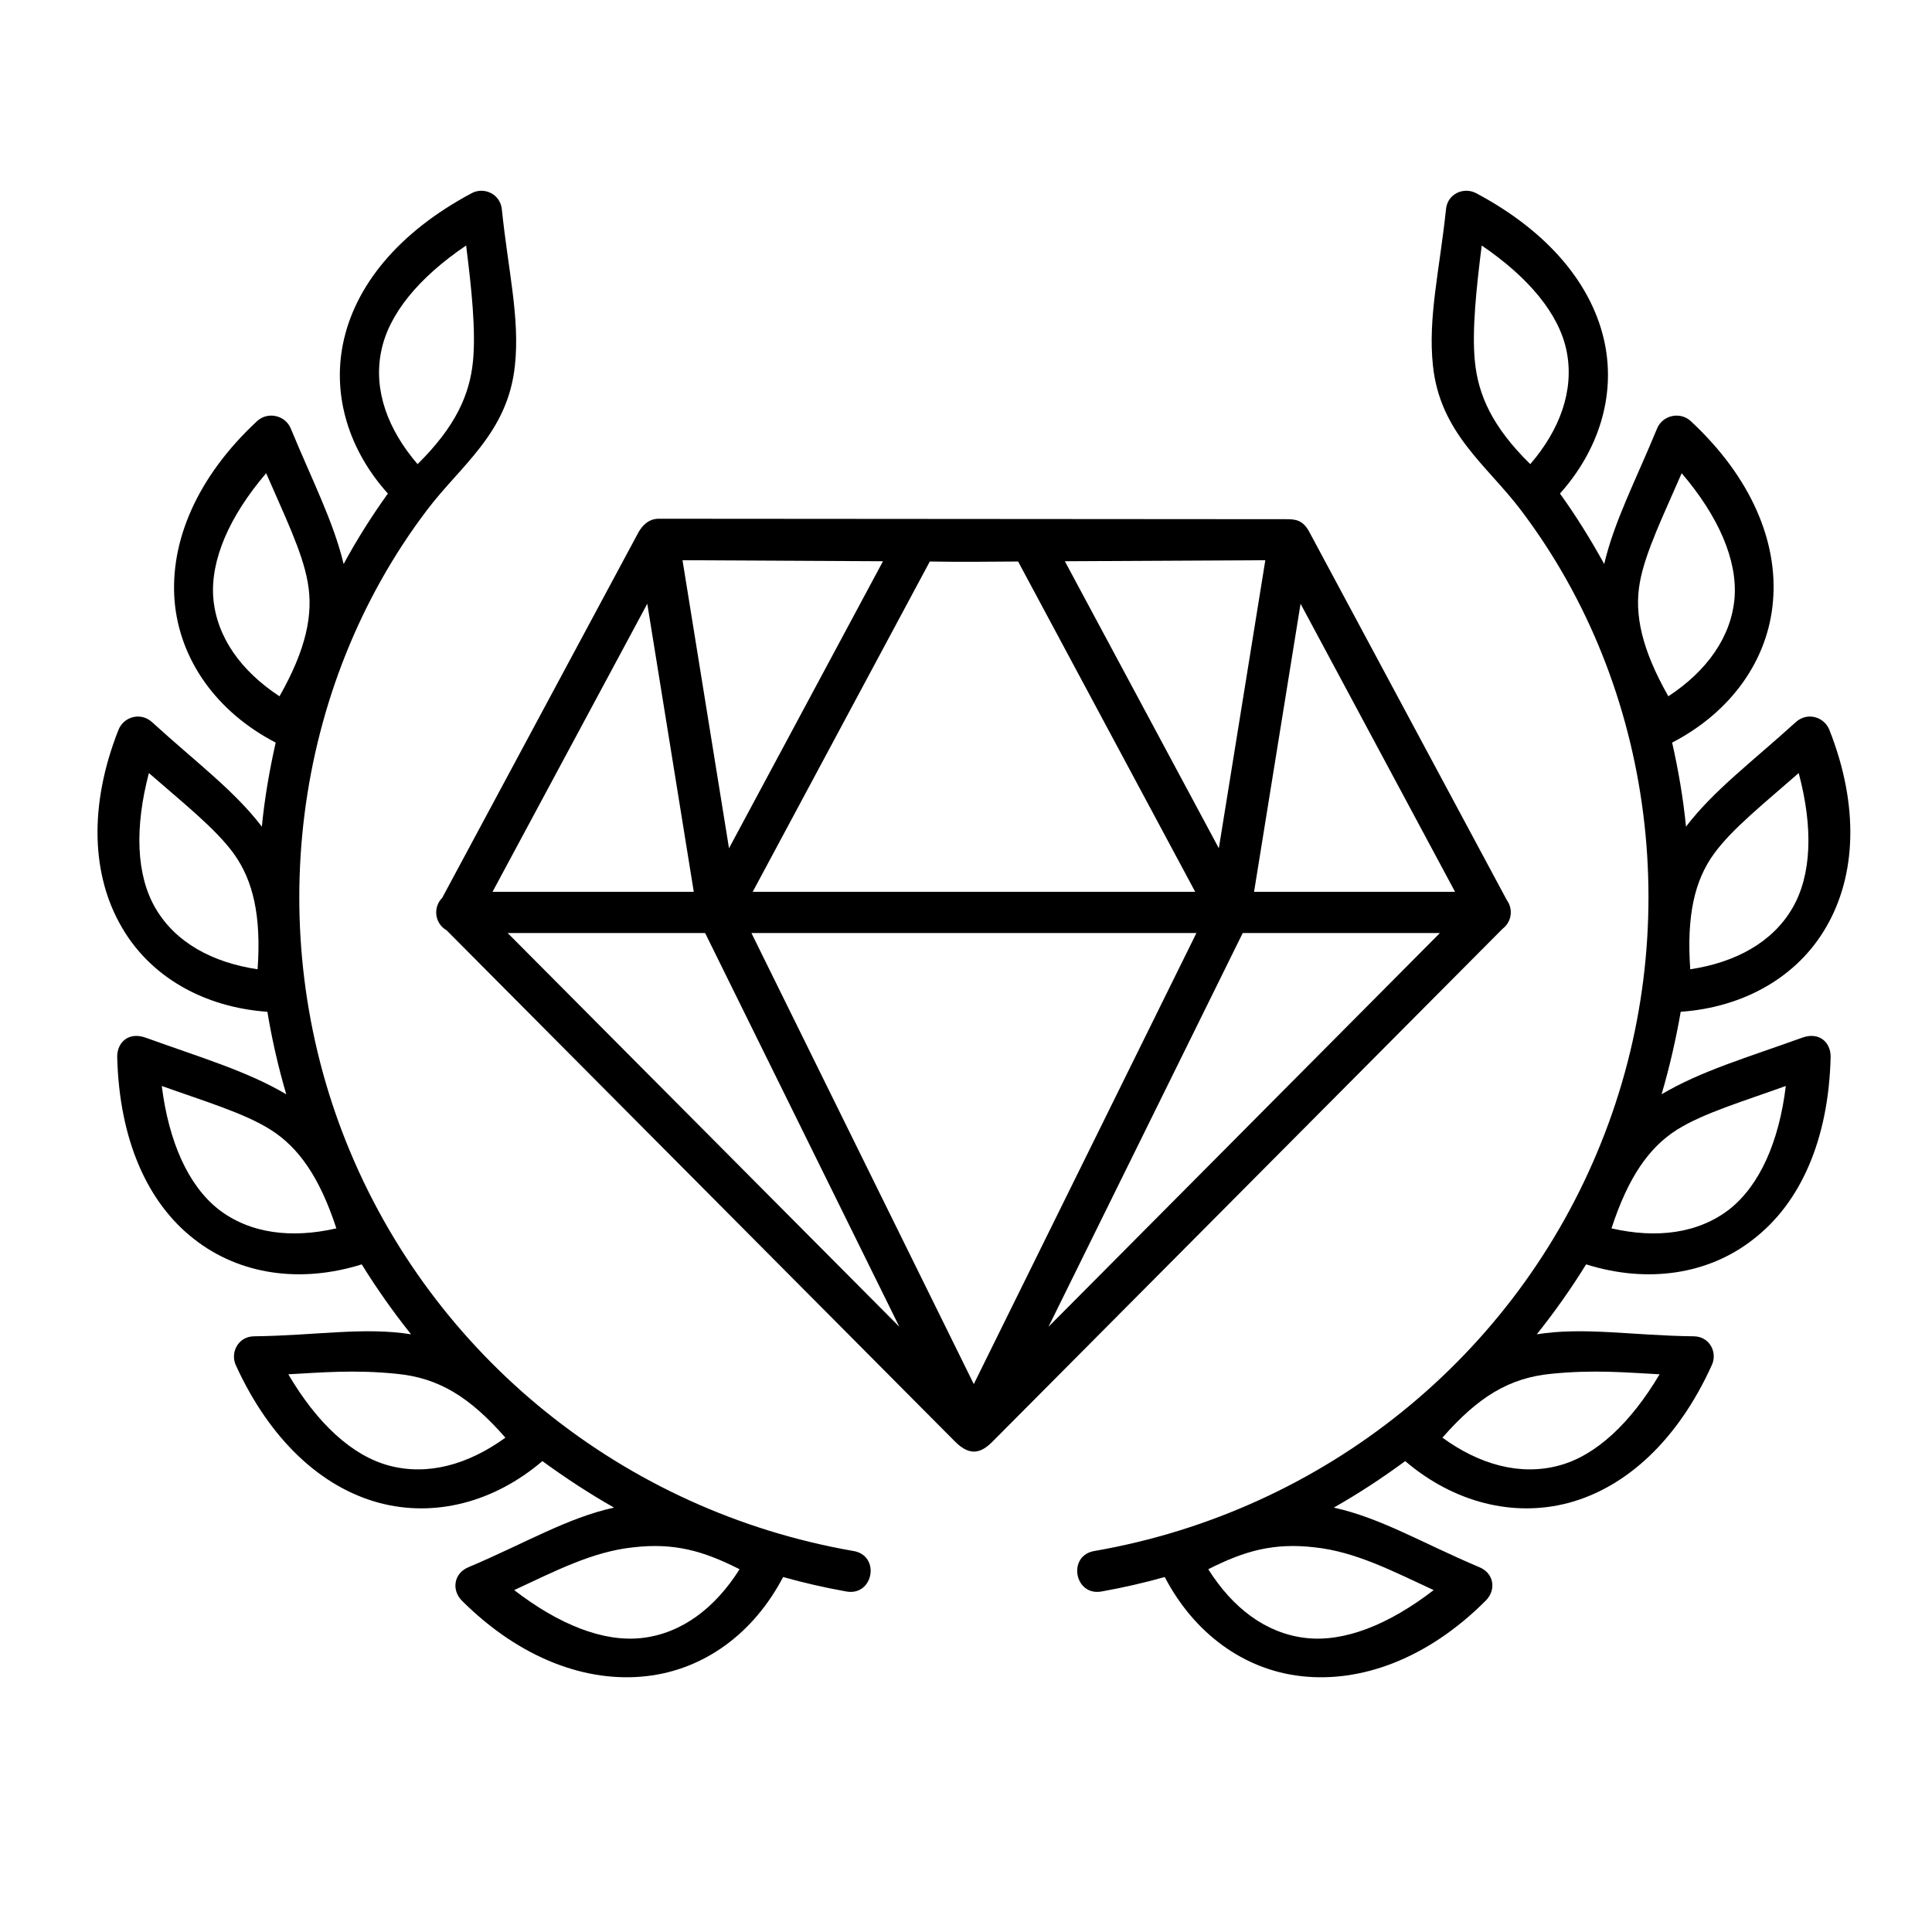 <svg version="1.0" preserveAspectRatio="xMidYMid meet" height="40" viewBox="0 0 30 30" zoomAndPan="magnify" width="40" xmlns:xlink="http://www.w3.org/1999/xlink" xmlns="http://www.w3.org/2000/svg"><defs><clipPath id="b9359a9a4a"><path clip-rule="nonzero" d="M 1.359 2.902 L 14 2.902 L 14 26.129 L 1.359 26.129 Z M 1.359 2.902"></path></clipPath><clipPath id="c2c7193b69"><path clip-rule="nonzero" d="M 16 2.902 L 28.938 2.902 L 28.938 26.129 L 16 26.129 Z M 16 2.902"></path></clipPath></defs><path fill-rule="nonzero" fill-opacity="1" d="M 19.297 14.488 L 22.359 14.488 L 16.281 20.602 Z M 11.668 14.488 L 18.578 14.488 L 15.121 21.492 Z M 7.883 14.488 L 10.949 14.488 L 13.965 20.602 Z M 20.195 9.375 L 22.594 13.848 L 19.473 13.848 Z M 10.051 9.375 L 10.773 13.848 L 7.648 13.848 Z M 14.438 8.719 C 14.895 8.727 15.352 8.723 15.809 8.719 L 18.559 13.848 L 11.688 13.848 Z M 19.648 8.699 L 18.926 13.172 L 16.535 8.715 Z M 10.598 8.699 L 13.711 8.715 L 11.32 13.172 Z M 10.227 8.055 C 10.062 8.055 9.965 8.176 9.914 8.266 L 6.867 13.941 C 6.719 14.09 6.75 14.34 6.934 14.445 L 14.832 22.387 C 15.07 22.625 15.242 22.555 15.41 22.387 L 23.332 14.422 C 23.473 14.316 23.5 14.117 23.398 13.977 L 20.332 8.262 C 20.23 8.07 20.113 8.062 19.969 8.062 Z M 10.227 8.055" fill="#000000"></path><g clip-path="url(#b9359a9a4a)"><path fill-rule="nonzero" fill-opacity="1" d="M 11.484 24.367 C 11.105 24.969 10.586 25.363 9.973 25.434 C 9.375 25.504 8.684 25.23 7.984 24.691 C 8.617 24.398 9.195 24.094 9.832 24.027 C 10.469 23.953 10.922 24.082 11.484 24.367 Z M 6.156 21.332 C 6.816 21.395 7.297 21.695 7.848 22.324 C 7.27 22.742 6.645 22.918 6.043 22.758 C 5.465 22.605 4.922 22.098 4.477 21.34 C 5 21.312 5.5 21.266 6.156 21.332 Z M 2.512 16.863 C 3.168 17.098 3.797 17.285 4.203 17.543 C 4.641 17.82 4.965 18.285 5.223 19.074 C 4.527 19.234 3.879 19.156 3.391 18.777 C 2.922 18.406 2.621 17.73 2.512 16.863 Z M 2.312 12.004 C 2.836 12.461 3.348 12.867 3.629 13.254 C 3.93 13.672 4.059 14.219 4 15.051 C 3.293 14.945 2.723 14.633 2.414 14.102 C 2.113 13.586 2.09 12.848 2.312 12.004 Z M 4.133 7.348 C 4.406 7.98 4.695 8.566 4.777 9.035 C 4.871 9.539 4.75 10.09 4.34 10.812 C 3.746 10.422 3.363 9.895 3.312 9.285 C 3.266 8.695 3.562 8.016 4.133 7.348 Z M 7.238 3.812 C 7.324 4.496 7.391 5.137 7.344 5.613 C 7.293 6.125 7.078 6.621 6.484 7.207 C 6.023 6.672 5.797 6.062 5.918 5.461 C 6.031 4.879 6.504 4.309 7.238 3.812 Z M 7.324 3 C 6.188 3.605 5.504 4.441 5.324 5.348 C 5.164 6.156 5.418 6.992 6.023 7.664 C 5.77 8.016 5.539 8.383 5.336 8.758 C 5.176 8.094 4.852 7.469 4.516 6.656 C 4.43 6.445 4.156 6.387 3.992 6.539 C 3.051 7.414 2.637 8.414 2.711 9.332 C 2.789 10.246 3.363 11.055 4.281 11.531 C 4.184 11.961 4.109 12.395 4.066 12.836 C 3.633 12.27 3.043 11.836 2.363 11.215 C 2.184 11.051 1.922 11.129 1.84 11.332 C 1.371 12.52 1.426 13.602 1.891 14.398 C 2.336 15.168 3.164 15.641 4.152 15.711 C 4.223 16.141 4.32 16.566 4.445 16.992 C 3.828 16.629 3.129 16.426 2.262 16.113 C 1.992 16.016 1.816 16.191 1.82 16.414 C 1.852 17.691 2.285 18.676 3.016 19.242 C 3.723 19.797 4.672 19.93 5.617 19.633 C 5.852 20.012 6.105 20.371 6.383 20.719 C 5.648 20.602 4.906 20.738 3.949 20.75 C 3.699 20.75 3.574 21 3.66 21.195 C 4.191 22.359 4.988 23.094 5.887 23.336 C 6.75 23.566 7.672 23.328 8.422 22.688 C 8.781 22.949 9.148 23.191 9.535 23.41 C 8.805 23.57 8.16 23.961 7.273 24.336 C 7.047 24.43 7.008 24.688 7.172 24.855 C 8.082 25.762 9.117 26.133 10.039 26.027 C 10.934 25.926 11.703 25.363 12.16 24.488 C 12.48 24.578 12.805 24.652 13.133 24.711 C 13.566 24.797 13.68 24.145 13.242 24.082 C 9.688 23.461 6.711 21.062 5.379 17.742 C 4.066 14.469 4.543 10.676 6.629 7.922 C 7.156 7.223 7.887 6.727 7.996 5.672 C 8.074 4.934 7.891 4.203 7.793 3.254 C 7.77 3.008 7.512 2.898 7.324 3 Z M 7.324 3" fill="#000000"></path></g><g clip-path="url(#c2c7193b69)"><path fill-rule="nonzero" fill-opacity="1" d="M 18.762 24.367 C 19.141 24.969 19.656 25.363 20.273 25.434 C 20.871 25.504 21.562 25.23 22.262 24.691 C 21.629 24.398 21.047 24.094 20.414 24.027 C 19.777 23.953 19.324 24.082 18.762 24.367 Z M 24.09 21.332 C 23.43 21.395 22.949 21.695 22.398 22.324 C 22.973 22.742 23.602 22.918 24.203 22.758 C 24.781 22.605 25.32 22.098 25.77 21.34 C 25.246 21.312 24.746 21.266 24.09 21.332 Z M 27.73 16.863 C 27.078 17.098 26.449 17.285 26.039 17.543 C 25.602 17.82 25.281 18.285 25.023 19.074 C 25.719 19.234 26.367 19.156 26.855 18.777 C 27.324 18.406 27.625 17.73 27.73 16.863 Z M 27.93 12.004 C 27.41 12.461 26.898 12.867 26.617 13.254 C 26.312 13.672 26.188 14.219 26.246 15.051 C 26.949 14.945 27.523 14.633 27.832 14.102 C 28.133 13.586 28.156 12.848 27.93 12.004 Z M 26.113 7.348 C 25.84 7.98 25.551 8.566 25.465 9.035 C 25.371 9.539 25.496 10.09 25.906 10.812 C 26.5 10.422 26.883 9.895 26.934 9.285 C 26.98 8.695 26.684 8.016 26.113 7.348 Z M 23.008 3.812 C 22.922 4.496 22.855 5.137 22.902 5.613 C 22.953 6.125 23.164 6.621 23.762 7.207 C 24.223 6.672 24.445 6.062 24.328 5.461 C 24.215 4.879 23.738 4.309 23.008 3.812 Z M 22.922 3 C 24.059 3.605 24.742 4.441 24.922 5.348 C 25.082 6.156 24.824 6.992 24.223 7.664 C 24.477 8.016 24.703 8.383 24.91 8.758 C 25.066 8.094 25.395 7.469 25.73 6.656 C 25.816 6.445 26.09 6.387 26.254 6.539 C 27.195 7.414 27.609 8.414 27.531 9.332 C 27.457 10.246 26.883 11.055 25.965 11.531 C 26.062 11.961 26.137 12.395 26.18 12.836 C 26.613 12.27 27.199 11.836 27.883 11.215 C 28.062 11.051 28.324 11.129 28.406 11.332 C 28.875 12.52 28.82 13.602 28.355 14.398 C 27.91 15.168 27.082 15.641 26.098 15.711 C 26.023 16.141 25.926 16.566 25.801 16.992 C 26.414 16.629 27.117 16.426 27.984 16.113 C 28.254 16.016 28.43 16.191 28.426 16.414 C 28.395 17.691 27.961 18.676 27.227 19.242 C 26.523 19.797 25.574 19.93 24.629 19.633 C 24.395 20.012 24.141 20.371 23.863 20.719 C 24.598 20.602 25.336 20.738 26.297 20.75 C 26.547 20.75 26.672 21 26.582 21.195 C 26.055 22.359 25.258 23.094 24.359 23.336 C 23.496 23.566 22.57 23.328 21.82 22.688 C 21.465 22.949 21.098 23.191 20.711 23.41 C 21.441 23.57 22.086 23.961 22.973 24.336 C 23.199 24.43 23.238 24.688 23.07 24.855 C 22.164 25.762 21.129 26.133 20.203 26.027 C 19.312 25.926 18.543 25.363 18.086 24.488 C 17.766 24.578 17.441 24.652 17.113 24.711 C 16.68 24.797 16.566 24.145 17.004 24.082 C 20.559 23.461 23.535 21.062 24.863 17.742 C 26.18 14.469 25.703 10.676 23.617 7.922 C 23.09 7.223 22.359 6.727 22.25 5.672 C 22.172 4.934 22.352 4.203 22.453 3.254 C 22.473 3.008 22.73 2.898 22.922 3 Z M 22.922 3" fill="#000000"></path></g></svg>